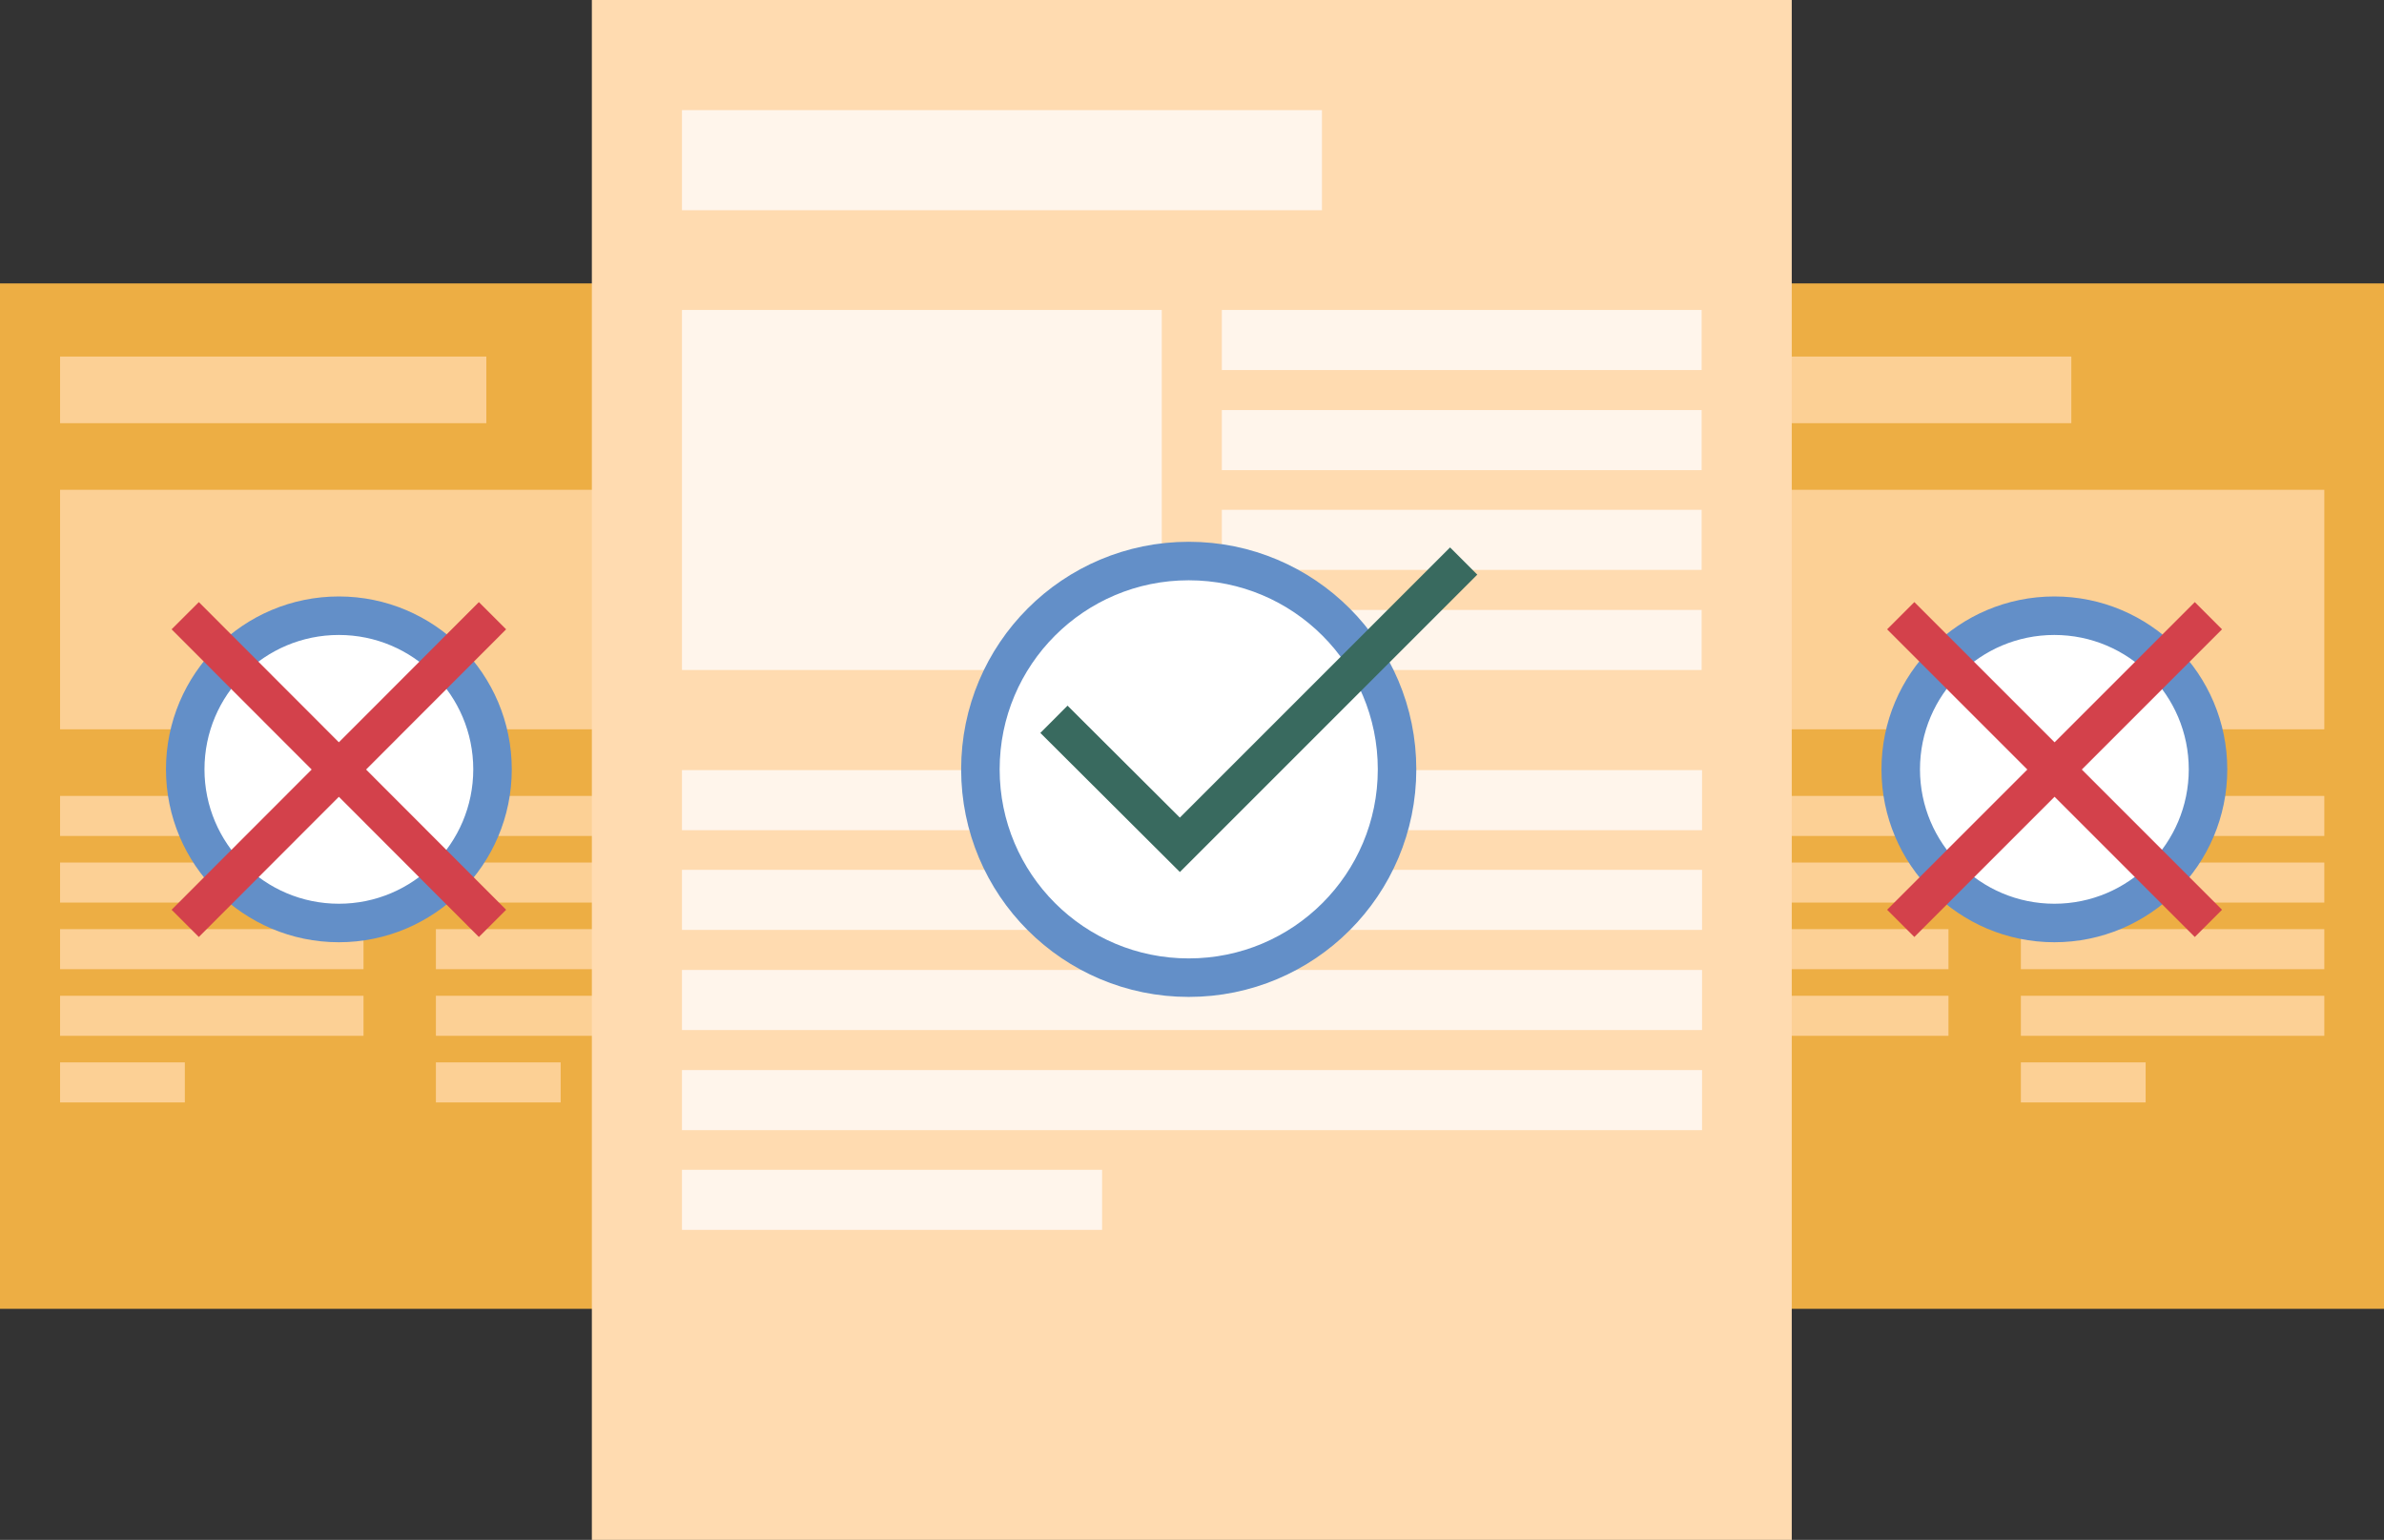 <?xml version="1.0" encoding="UTF-8"?>
<svg xmlns="http://www.w3.org/2000/svg" id="Ebene_2" viewBox="0 0 61.91 39.99">
  <rect x="0" y="0" width="61.91" height="39.99" fill="#333333" stroke="none"/>
  <defs>
    <style>.cls-1{fill:#ffdbb0;}.cls-2{fill:#fcd095;}.cls-3{fill:#fff5eb;}.cls-4{stroke:#396a5f;}.cls-4,.cls-5{fill:none;}.cls-4,.cls-5,.cls-6{stroke-miterlimit:10;}.cls-5{stroke:#d3414b;}.cls-7{fill:#edae44;}.cls-6{fill:#fff;stroke:#638fc8;}</style>
  </defs>
  <g id="Ebene_1-2">
    <g id="Gruppe_167">
      <rect id="Rechteck_67" class="cls-7" y="7.36" width="20.75" height="26.63"></rect>
      <rect id="Rechteck_68" class="cls-2" x="1.56" y="12.72" width="17.64" height="6.22"></rect>
      <rect id="Rechteck_77" class="cls-2" x="1.56" y="20.67" width="7.88" height="1.04"></rect>
      <rect id="Rechteck_73" class="cls-2" x="1.56" y="9.26" width="11.07" height="1.73"></rect>
      <rect id="Rechteck_76" class="cls-2" x="1.56" y="22.4" width="7.88" height="1.04"></rect>
      <rect id="Rechteck_75" class="cls-2" x="1.56" y="24.13" width="7.88" height="1.04"></rect>
      <rect id="Rechteck_74" class="cls-2" x="1.56" y="25.86" width="7.88" height="1.04"></rect>
      <rect id="Rechteck_78" class="cls-2" x="1.56" y="27.59" width="3.24" height="1.04"></rect>
      <rect id="Rechteck_77-2" class="cls-2" x="11.32" y="20.67" width="7.88" height="1.04"></rect>
      <rect id="Rechteck_76-2" class="cls-2" x="11.32" y="22.4" width="7.88" height="1.04"></rect>
      <rect id="Rechteck_75-2" class="cls-2" x="11.32" y="24.13" width="7.88" height="1.04"></rect>
      <rect id="Rechteck_74-2" class="cls-2" x="11.32" y="25.86" width="7.88" height="1.04"></rect>
      <rect id="Rechteck_78-2" class="cls-2" x="11.32" y="27.59" width="3.24" height="1.04"></rect>
    </g>
    <g id="Gruppe_167-2">
      <rect id="Rechteck_67-2" class="cls-7" x="41.16" y="7.36" width="20.75" height="26.63"></rect>
      <rect id="Rechteck_68-2" class="cls-2" x="42.72" y="12.72" width="17.64" height="6.22"></rect>
      <rect id="Rechteck_77-3" class="cls-2" x="42.72" y="20.67" width="7.88" height="1.04"></rect>
      <rect id="Rechteck_73-2" class="cls-2" x="42.72" y="9.26" width="11.07" height="1.73"></rect>
      <rect id="Rechteck_76-3" class="cls-2" x="42.72" y="22.4" width="7.88" height="1.04"></rect>
      <rect id="Rechteck_75-3" class="cls-2" x="42.72" y="24.13" width="7.88" height="1.04"></rect>
      <rect id="Rechteck_74-3" class="cls-2" x="42.72" y="25.86" width="7.88" height="1.04"></rect>
      <rect id="Rechteck_78-3" class="cls-2" x="42.72" y="27.59" width="3.24" height="1.04"></rect>
      <rect id="Rechteck_77-4" class="cls-2" x="52.48" y="20.67" width="7.88" height="1.04"></rect>
      <rect id="Rechteck_76-4" class="cls-2" x="52.48" y="22.4" width="7.88" height="1.04"></rect>
      <rect id="Rechteck_75-4" class="cls-2" x="52.48" y="24.13" width="7.88" height="1.04"></rect>
      <rect id="Rechteck_74-4" class="cls-2" x="52.48" y="25.86" width="7.88" height="1.04"></rect>
      <rect id="Rechteck_78-4" class="cls-2" x="52.48" y="27.59" width="3.24" height="1.04"></rect>
    </g>
    <g id="Gruppe_167-3">
      <rect id="Rechteck_67-3" class="cls-1" x="15.37" width="31.16" height="39.99"></rect>
      <rect id="Rechteck_68-3" class="cls-3" x="17.71" y="8.05" width="12.46" height="9.35"></rect>
      <rect id="Rechteck_69" class="cls-3" x="31.73" y="8.05" width="12.46" height="1.56"></rect>
      <rect id="Rechteck_77-5" class="cls-3" x="17.71" y="20" width="26.49" height="1.56"></rect>
      <rect id="Rechteck_73-3" class="cls-3" x="17.71" y="2.86" width="16.62" height="2.6"></rect>
      <rect id="Rechteck_70" class="cls-3" x="31.73" y="10.65" width="12.46" height="1.56"></rect>
      <rect id="Rechteck_76-5" class="cls-3" x="17.71" y="22.59" width="26.49" height="1.56"></rect>
      <rect id="Rechteck_71" class="cls-3" x="31.73" y="13.24" width="12.46" height="1.56"></rect>
      <rect id="Rechteck_75-5" class="cls-3" x="17.71" y="25.19" width="26.49" height="1.56"></rect>
      <rect id="Rechteck_72" class="cls-3" x="31.73" y="15.84" width="12.46" height="1.56"></rect>
      <rect id="Rechteck_74-5" class="cls-3" x="17.71" y="27.79" width="26.49" height="1.56"></rect>
      <rect id="Rechteck_78-5" class="cls-3" x="17.71" y="30.38" width="10.91" height="1.56"></rect>
    </g>
    <path class="cls-6" d="M49.36,19.98c0-2.21,1.79-3.99,3.99-3.99s3.99,1.79,3.99,3.99-1.79,3.99-3.99,3.99-3.99-1.79-3.99-3.99"></path>
    <line class="cls-5" x1="49.36" y1="23.98" x2="57.35" y2="15.99"></line>
    <line class="cls-5" x1="49.36" y1="15.99" x2="57.35" y2="23.98"></line>
    <path class="cls-6" d="M4.81,19.98c0-2.21,1.79-3.99,3.99-3.99s3.99,1.79,3.99,3.99-1.79,3.99-3.99,3.99-3.99-1.79-3.99-3.99"></path>
    <line class="cls-5" x1="4.81" y1="23.98" x2="12.79" y2="15.99"></line>
    <line class="cls-5" x1="4.81" y1="15.99" x2="12.79" y2="23.98"></line>
    <path class="cls-6" d="M25.46,19.98c0-2.99,2.42-5.41,5.41-5.41s5.41,2.42,5.41,5.41-2.42,5.41-5.41,5.41-5.41-2.42-5.41-5.41"></path>
    <polyline class="cls-4" points="27.37 18.68 30.64 21.94 38.01 14.57"></polyline>
  </g>
</svg>

